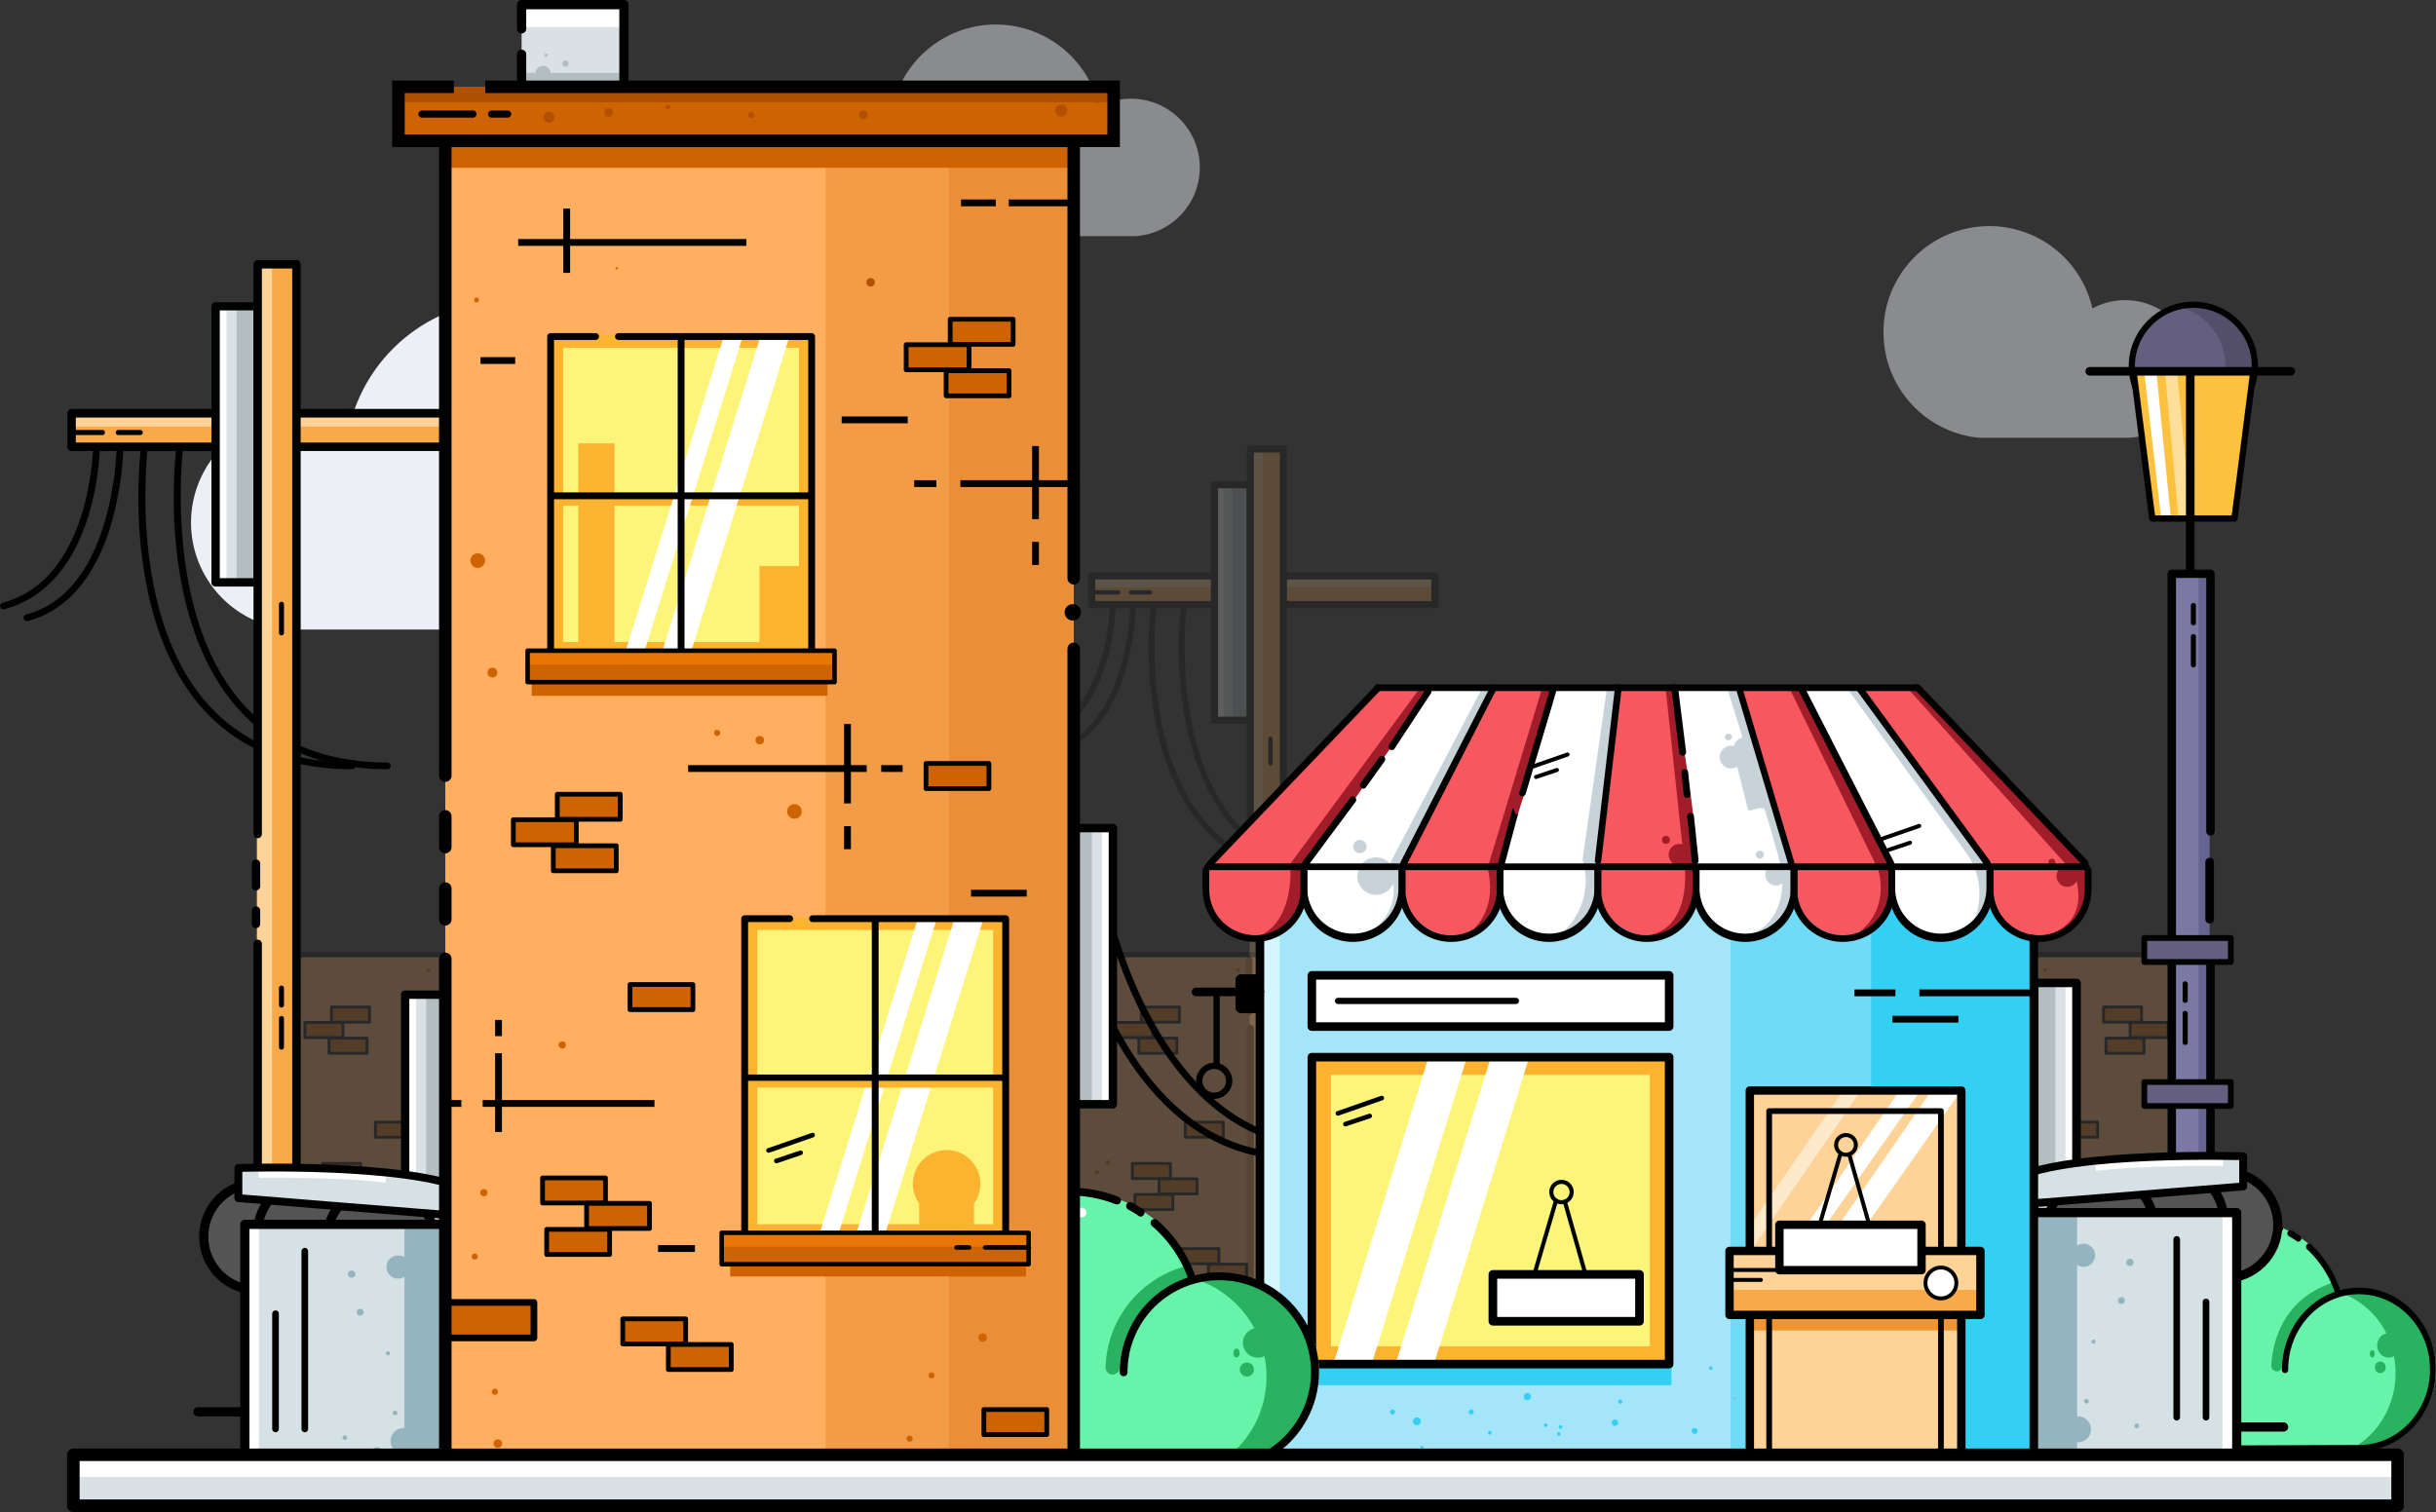 <svg xmlns="http://www.w3.org/2000/svg" viewBox="0 0 389.45 241.77"><rect x="0" y="0" width="389.45" height="241.77" fill="#333333" stroke="none"/><defs><style>.cls-1{opacity:0.21;}.cls-2,.cls-20{fill:#000201;}.cls-3{fill:#f9a948;}.cls-4{fill:#ffd297;}.cls-5{fill:#d9e1e4;}.cls-6{fill:#b4bec1;}.cls-42,.cls-64,.cls-7{fill:#fff;}.cls-8{fill:#94b5bf;}.cls-9{fill:#67f4aa;}.cls-10{fill:#29b260;}.cls-11,.cls-46{fill:#eceff6;}.cls-11,.cls-35{opacity:0.47;}.cls-12{fill:#ffaf5f;}.cls-13,.cls-15{fill:#ce6302;}.cls-14,.cls-16,.cls-17,.cls-19,.cls-24,.cls-25,.cls-28,.cls-29,.cls-30,.cls-31,.cls-37,.cls-38,.cls-39,.cls-40,.cls-43,.cls-44,.cls-45,.cls-47,.cls-48,.cls-49,.cls-51,.cls-52,.cls-54,.cls-55,.cls-56,.cls-57,.cls-59,.cls-65,.cls-66{fill:none;}.cls-14,.cls-16,.cls-17,.cls-25,.cls-28,.cls-30,.cls-31,.cls-38,.cls-47,.cls-48,.cls-51,.cls-52,.cls-54,.cls-55,.cls-56,.cls-57,.cls-59,.cls-65,.cls-66{stroke:#000;}.cls-14,.cls-16,.cls-17,.cls-19,.cls-24,.cls-25,.cls-28,.cls-30,.cls-31,.cls-38,.cls-39,.cls-40,.cls-43,.cls-44,.cls-45,.cls-47,.cls-48,.cls-51,.cls-52,.cls-55,.cls-57,.cls-59{stroke-linecap:round;}.cls-14,.cls-16,.cls-17,.cls-19,.cls-24,.cls-25,.cls-28,.cls-30,.cls-31,.cls-38,.cls-39,.cls-40,.cls-43,.cls-44,.cls-45,.cls-47,.cls-48,.cls-51,.cls-52,.cls-55,.cls-57,.cls-59,.cls-66{stroke-linejoin:round;}.cls-14{stroke-width:0.65px;}.cls-15{opacity:0.24;}.cls-16{stroke-width:0.87px;}.cls-17{stroke-width:0.46px;}.cls-18{fill:#645e7f;}.cls-19,.cls-24,.cls-39,.cls-40,.cls-43,.cls-44,.cls-45{stroke:#000201;}.cls-19{stroke-width:0.99px;}.cls-20{opacity:0.17;}.cls-21{fill:#fcc13d;}.cls-22{fill:#666491;}.cls-23{fill:#7d78a3;}.cls-24{stroke-width:0.92px;}.cls-25{stroke-width:1.46px;}.cls-26{fill:#545454;}.cls-27{fill:#d6e1e5;}.cls-28{stroke-width:1.06px;}.cls-29{stroke:#fff;}.cls-29,.cls-37,.cls-49,.cls-54,.cls-56,.cls-65{stroke-miterlimit:10;}.cls-30{stroke-width:1.26px;}.cls-31{stroke-width:1.48px;}.cls-32{fill:#a5e5f9;}.cls-33{fill:#d4f7ff;}.cls-34,.cls-35{fill:#34d0f4;}.cls-36{fill:#fdf57a;}.cls-37,.cls-49{stroke:#fcb330;}.cls-37{stroke-width:2.91px;}.cls-38{stroke-width:1.37px;}.cls-39{stroke-width:0.66px;}.cls-40{stroke-width:1.38px;}.cls-41{fill:#f29530;}.cls-42{opacity:0.5;}.cls-43{stroke-width:1.34px;}.cls-44{stroke-width:0.62px;}.cls-45{stroke-width:0.64px;}.cls-48{stroke-width:1.07px;}.cls-49,.cls-51,.cls-54{stroke-width:2px;}.cls-50{fill:#fcb330;}.cls-52{stroke-width:0.76px;}.cls-53{fill:#af4f00;}.cls-54,.cls-65{stroke-linecap:square;}.cls-55{stroke-width:1.14px;}.cls-56,.cls-57,.cls-65,.cls-66{stroke-width:1.09px;}.cls-58{fill:#e87707;}.cls-59{stroke-width:0.72px;}.cls-60{fill:#b25000;}.cls-61{fill:#f7575f;}.cls-62{fill:#a01d29;}.cls-63{fill:#c8d3d9;}.cls-64{opacity:0.48;}</style></defs><g id="Layer_2" data-name="Layer 2"><g id="Layer_1-2" data-name="Layer 1"><g class="cls-1"><path class="cls-2" d="M212.76,140.65c-8.7,0-15.62-2.84-20.52-8.43-3.22-3.65-7.26-10.54-8.34-22.62a67,67,0,0,1,.09-13,.46.46,0,0,1,.92.12c0,.23-2.79,22.55,8,34.87,4.71,5.39,11.38,8.12,19.81,8.12a.46.46,0,0,1,0,.92Z"/><path class="cls-2" d="M217.58,140.65c-8.7,0-15.61-2.84-20.52-8.43-3.21-3.65-7.26-10.54-8.34-22.62a67,67,0,0,1,.09-13,.48.48,0,0,1,.52-.4.46.46,0,0,1,.4.52c0,.23-2.79,22.55,8,34.87,4.71,5.39,11.38,8.12,19.81,8.12a.46.46,0,0,1,0,.92Z"/><rect class="cls-3" x="174.53" y="92.32" width="54.88" height="4.59"/><rect class="cls-4" x="174.3" y="92.09" width="54.88" height="1.84"/><path class="cls-2" d="M229.4,97.25H174.53a.57.57,0,0,1-.58-.57V92.09a.58.58,0,0,1,.58-.58H229.4a.58.58,0,0,1,.58.58v4.59A.57.57,0,0,1,229.4,97.25Zm-54.3-1.14h53.73V92.66H175.1Z"/><rect class="cls-5" x="194.73" y="77.62" width="5.74" height="37.66"/><rect class="cls-6" x="197.03" y="77.62" width="2.53" height="37.66"/><rect class="cls-7" x="194.27" y="77.62" width="1.38" height="37.66"/><path class="cls-2" d="M199.9,115.74h-5.74a.58.58,0,0,1-.58-.58V77.51a.58.58,0,0,1,.58-.58h5.74a.57.57,0,0,1,.57.58v37.65A.57.57,0,0,1,199.9,115.74Zm-5.17-1.15h4.59V78.08h-4.59Z"/><rect class="cls-4" x="199.78" y="71.88" width="5.28" height="163.02"/><rect class="cls-3" x="201.85" y="71.88" width="2.76" height="163.02"/><path class="cls-2" d="M199.67,157.18a.56.56,0,0,1-.57-.57h0v-3.09a.57.57,0,0,1,1.14,0v3.09a.57.57,0,0,1-.57.57Z"/><path class="cls-2" d="M199.67,162.31a.56.56,0,0,1-.57-.57v-1.82a.57.57,0,1,1,1.14,0v1.82A.56.56,0,0,1,199.67,162.31Z"/><path class="cls-2" d="M205.18,235.39H199.9a.58.58,0,0,1-.58-.58V164.45a.57.57,0,0,1,.58-.57.56.56,0,0,1,.57.57v69.79h4.14V72.36h-4.14v77.12a.56.56,0,0,1-.57.57.57.57,0,0,1-.58-.57V71.79a.58.58,0,0,1,.58-.58h5.28a.57.57,0,0,1,.57.58v163A.57.57,0,0,1,205.18,235.39Z"/><path class="cls-2" d="M203.11,122.4a.35.35,0,0,1-.34-.35v-3.9a.35.35,0,0,1,.34-.35.35.35,0,0,1,.35.35v3.9A.35.35,0,0,1,203.11,122.4Z"/><path class="cls-2" d="M203.11,178.88a.34.34,0,0,1-.34-.34h0v-3.91a.34.34,0,0,1,.34-.34.35.35,0,0,1,.35.34v3.91a.35.35,0,0,1-.35.34Z"/><path class="cls-2" d="M203.11,173.14a.34.34,0,0,1-.34-.34v-2.3a.34.34,0,0,1,.34-.34.35.35,0,0,1,.35.34v2.3A.35.35,0,0,1,203.11,173.14Z"/><path class="cls-2" d="M178.77,95.07h-3.9a.34.34,0,0,1-.34-.34.35.35,0,0,1,.34-.35h3.9a.35.35,0,0,1,.35.35A.35.35,0,0,1,178.77,95.07Z"/><path class="cls-2" d="M183.83,95.07h-3a.34.34,0,0,1-.34-.34.35.35,0,0,1,.34-.35h3a.35.35,0,0,1,.34.35A.34.34,0,0,1,183.83,95.07Z"/><path class="cls-2" d="M165.23,118.84a.46.46,0,0,1-.12-.91c11.92-3.09,12.33-20.81,12.33-21a.47.47,0,0,1,.47-.46.47.47,0,0,1,.45.47,35.89,35.89,0,0,1-1.71,9.64c-2.17,6.64-6.08,10.87-11.31,12.23Z"/><path class="cls-2" d="M168.44,120.44A.45.45,0,0,1,168,120a.46.46,0,0,1,.35-.45c11.92-3.09,12.32-22.4,12.33-22.6a.46.46,0,0,1,.47-.46.47.47,0,0,1,.45.47,43,43,0,0,1-1.71,10.44c-2.17,7.17-6.08,11.68-11.31,13Z"/></g><ellipse class="cls-8" cx="385.2" cy="217.42" rx="0.51" ry="0.54"/><path class="cls-9" d="M374.26,206.58c-3-8.9-12.17-13.55-20.54-10.39A17.1,17.1,0,0,0,343,212.39l.06,19,10.27.27,24.32-.09c6.52,0,11.8-5.67,11.77-12.62s-5.33-12.55-11.86-12.53-11.8,5.68-11.77,12.62"/><path class="cls-10" d="M364,219.29h-.05a.92.92,0,0,1-.83-1h0c.16-3,1.42-10.27,9.56-13.11a.86.86,0,0,1,1.1.6.94.94,0,0,1-.56,1.17,12.34,12.34,0,0,0-8.35,11.45A.9.9,0,0,1,364,219.29Z"/><path class="cls-10" d="M389.26,219.12c0,6.94-5.25,12.59-11.78,12.62h-1.72c6.31-3.2,9-11.24,6-18a13,13,0,0,0-7.07-6.84c6.35-1.63,12.73,2.52,14.27,9.26A13.07,13.07,0,0,1,389.26,219.12Z"/><ellipse class="cls-10" cx="381.88" cy="215.13" rx="1.84" ry="1.96"/><ellipse class="cls-10" cx="380.54" cy="218.64" rx="0.87" ry="0.93"/><ellipse class="cls-10" cx="379.27" cy="216.45" rx="0.39" ry="0.59" transform="translate(-0.65 1.15) rotate(-0.17)"/><path class="cls-2" d="M373.78,207.1a.49.49,0,0,1-.46-.34,16.78,16.78,0,0,0-4.48-7,.53.53,0,0,1-.07-.72.46.46,0,0,1,.68-.08l0,0a17.83,17.83,0,0,1,4.75,7.41.52.52,0,0,1-.29.65A.45.45,0,0,1,373.78,207.1Z"/><path class="cls-2" d="M367.46,198.55a.44.44,0,0,1-.27-.09,14.36,14.36,0,0,0-1.24-.78.54.54,0,0,1-.22-.69.47.47,0,0,1,.65-.23h0c.45.25.89.54,1.32.83a.54.54,0,0,1,.13.72A.48.48,0,0,1,367.46,198.55Z"/><path class="cls-2" d="M364.52,196.92a.57.57,0,0,1-.18,0,14.79,14.79,0,0,0-7.37-1.06.5.5,0,0,1-.53-.46.52.52,0,0,1,.43-.57,16.13,16.13,0,0,1,1.7-.09,15.66,15.66,0,0,1,6.13,1.21.54.54,0,0,1,.27.67.5.5,0,0,1-.45.33Z"/><path class="cls-2" d="M377.19,232.05l-24.31.09a.52.52,0,0,1,0-1l24.31-.09c6.26,0,11.32-5.44,11.3-12.1s-5.12-12-11.38-12-11.32,5.44-11.29,12.1h0a.49.49,0,1,1-1,0c0-7.23,5.46-13.11,12.26-13.14s12.32,5.81,12.34,13S384,232,377.19,232.05Z"/><path class="cls-7" d="M354,199.63a.6.6,0,0,1-.58-.62.63.63,0,0,1,.35-.57,13.32,13.32,0,0,1,6.45-1,.61.61,0,0,1,.54.66.59.59,0,0,1-.61.58,12.24,12.24,0,0,0-5.92.94A.59.59,0,0,1,354,199.63Z"/><path class="cls-7" d="M350.43,202.44a.59.59,0,0,1-.37-.14.65.65,0,0,1-.08-.87,9.16,9.16,0,0,1,1.39-1.46.56.56,0,0,1,.82.09.65.65,0,0,1-.09.87,8.22,8.22,0,0,0-1.22,1.28A.57.57,0,0,1,350.43,202.44Z"/><path class="cls-11" d="M301.12,53.13a16.91,16.91,0,0,1,33.4-3.81A11,11,0,1,1,345,68.72,11.15,11.15,0,0,1,340.35,70H316.44V70A16.92,16.92,0,0,1,301.12,53.13Z"/><g class="cls-1"><rect class="cls-12" x="292.46" y="152.63" width="60.76" height="61.47" transform="translate(645.67 366.74) rotate(-180)"/><rect class="cls-13" x="344.68" y="198.12" width="8.56" height="3.41"/><rect class="cls-14" x="344.64" y="198.07" width="8.6" height="3.43"/><rect class="cls-15" x="292.46" y="152.33" width="12.06" height="61.78" transform="translate(596.97 366.43) rotate(-180)"/><rect class="cls-15" x="292.56" y="152.63" width="23.9" height="61.47" transform="translate(609.02 366.74) rotate(-180)"/><polyline class="cls-16" points="292.45 179.08 292.45 214.1 353.21 214.1 353.21 194.71"/><polyline class="cls-16" points="353.21 191.46 353.21 152.63 292.45 152.63 292.45 175.51"/><rect class="cls-13" x="336.32" y="161.06" width="6.06" height="2.41"/><rect class="cls-17" x="336.3" y="161.02" width="6.08" height="2.42"/><rect class="cls-13" x="340.58" y="163.52" width="6.06" height="2.41"/><rect class="cls-17" x="340.55" y="163.49" width="6.08" height="2.42"/><rect class="cls-13" x="336.72" y="166.03" width="6.06" height="2.41"/><rect class="cls-17" x="336.69" y="166" width="6.08" height="2.42"/><rect class="cls-13" x="329.3" y="179.46" width="6.06" height="2.41"/><rect class="cls-17" x="329.27" y="179.42" width="6.08" height="2.42"/><rect class="cls-13" x="300.67" y="158.08" width="6.06" height="2.41"/><rect class="cls-17" x="300.65" y="158.05" width="6.08" height="2.42"/><rect class="cls-13" x="330" y="199.7" width="6.06" height="2.41"/><rect class="cls-17" x="329.98" y="199.66" width="6.08" height="2.42"/><rect class="cls-13" x="325.59" y="202.17" width="6.06" height="2.41"/><rect class="cls-17" x="325.56" y="202.13" width="6.08" height="2.42"/><rect class="cls-13" x="295.08" y="208.47" width="6.06" height="2.41"/><rect class="cls-17" x="295.06" y="208.43" width="6.08" height="2.42"/><rect class="cls-13" x="337.73" y="186.06" width="6.06" height="2.41" transform="translate(681.51 374.54) rotate(-180)"/><rect class="cls-17" x="337.73" y="186.03" width="6.08" height="2.42" transform="translate(681.53 374.48) rotate(-180)"/><rect class="cls-13" x="333.47" y="188.53" width="6.06" height="2.41" transform="translate(673 379.46) rotate(-180)"/><rect class="cls-17" x="333.47" y="188.49" width="6.08" height="2.42" transform="translate(673.02 379.41) rotate(-180)"/><rect class="cls-13" x="337.33" y="191.04" width="6.06" height="2.41" transform="translate(680.72 384.49) rotate(-180)"/><rect class="cls-17" x="337.33" y="191" width="6.08" height="2.42" transform="translate(680.74 384.43) rotate(-180)"/><circle class="cls-13" cx="322.81" cy="155.79" r="0.41"/><circle class="cls-13" cx="301.26" cy="201.47" r="0.41"/><circle class="cls-13" cx="326.93" cy="155.09" r="0.29"/><circle class="cls-13" cx="348.43" cy="206.71" r="0.29"/><circle class="cls-13" cx="306.2" cy="205.12" r="0.29"/><circle class="cls-13" cx="350.37" cy="193.64" r="0.29"/><circle class="cls-13" cx="349.49" cy="187.45" r="0.35"/><circle class="cls-13" cx="347.72" cy="185.89" r="0.35"/><circle class="cls-13" cx="319.45" cy="162.68" r="0.71"/></g><circle class="cls-18" cx="350.66" cy="58.57" r="9.84"/><circle class="cls-19" cx="350.66" cy="58.57" r="9.84"/><path class="cls-20" d="M360.05,58.57a9.84,9.84,0,0,1-12,9.61,9.84,9.84,0,0,0,0-19.22,9.84,9.84,0,0,1,12,9.61Z"/><polyline class="cls-21" points="360.24 59.42 356.73 82.91 343.87 82.91 341.2 59.47"/><rect class="cls-22" x="347.07" y="91.62" width="6.19" height="141.17"/><rect class="cls-23" x="347.61" y="91.62" width="3.87" height="141.17"/><path class="cls-2" d="M347.2,233.6h6.2a.68.68,0,0,0,.67-.68V150.41a.68.68,0,0,0-1.35,0v81.84h-4.84V92.42h4.84v40.43a.68.68,0,1,0,1.35,0V91.75a.67.67,0,0,0-.67-.67h-6.2a.67.67,0,0,0-.67.67V232.92A.68.68,0,0,0,347.2,233.6Z"/><path class="cls-2" d="M349.36,167.09a.4.4,0,0,0,.4-.4h0v-4.58a.41.41,0,1,0-.81,0v4.58a.4.4,0,0,0,.41.4Z"/><path class="cls-2" d="M349.36,160.36a.4.4,0,0,0,.4-.41v-2.69a.41.41,0,0,0-.81,0V160A.41.41,0,0,0,349.36,160.36Z"/><path class="cls-2" d="M350.66,106.72a.41.41,0,0,0,.41-.41h0v-4.58a.41.41,0,0,0-.81,0v4.58a.4.4,0,0,0,.4.41Z"/><path class="cls-2" d="M350.66,100a.4.4,0,0,0,.41-.4V96.89a.41.41,0,1,0-.81,0v2.69A.4.4,0,0,0,350.66,100Z"/><rect class="cls-18" x="342.82" y="173.02" width="13.83" height="3.83"/><rect class="cls-24" x="342.82" y="173.02" width="13.83" height="3.83"/><rect class="cls-18" x="342.82" y="149.99" width="13.83" height="3.83"/><rect class="cls-24" x="342.82" y="149.99" width="13.83" height="3.83"/><g class="cls-1"><rect class="cls-12" x="171.63" y="152.63" width="60.76" height="61.47"/><rect class="cls-13" x="171.6" y="198.12" width="8.56" height="3.41" transform="translate(351.77 399.65) rotate(-180)"/><rect class="cls-14" x="171.6" y="198.07" width="8.6" height="3.43" transform="translate(351.8 399.57) rotate(-180)"/><rect class="cls-15" x="220.33" y="152.33" width="12.06" height="61.78"/><rect class="cls-15" x="208.38" y="152.63" width="23.9" height="61.47"/><polyline class="cls-16" points="232.39 179.08 232.39 214.1 171.63 214.1 171.63 194.71"/><polyline class="cls-16" points="171.63 191.46 171.63 152.63 232.39 152.63 232.39 175.51"/><rect class="cls-13" x="182.46" y="161.06" width="6.06" height="2.41" transform="translate(370.99 324.53) rotate(-180)"/><rect class="cls-17" x="182.46" y="161.02" width="6.08" height="2.42" transform="translate(371.01 324.47) rotate(-180)"/><rect class="cls-13" x="178.21" y="163.52" width="6.06" height="2.41" transform="translate(362.47 329.45) rotate(-180)"/><rect class="cls-17" x="178.21" y="163.49" width="6.08" height="2.42" transform="translate(362.5 329.4) rotate(-180)"/><rect class="cls-13" x="182.07" y="166.03" width="6.06" height="2.41" transform="translate(370.2 334.48) rotate(-180)"/><rect class="cls-17" x="182.07" y="166" width="6.08" height="2.42" transform="translate(370.22 334.42) rotate(-180)"/><rect class="cls-13" x="189.49" y="179.46" width="6.06" height="2.41" transform="translate(385.04 361.33) rotate(-180)"/><rect class="cls-17" x="189.49" y="179.42" width="6.08" height="2.42" transform="translate(385.06 361.27) rotate(-180)"/><rect class="cls-13" x="218.11" y="158.08" width="6.06" height="2.41" transform="translate(442.28 318.58) rotate(-180)"/><rect class="cls-17" x="218.11" y="158.05" width="6.08" height="2.42" transform="translate(442.3 318.52) rotate(-180)"/><rect class="cls-13" x="188.78" y="199.7" width="6.06" height="2.41" transform="translate(383.62 401.8) rotate(-180)"/><rect class="cls-17" x="188.78" y="199.66" width="6.08" height="2.42" transform="translate(383.65 401.74) rotate(-180)"/><rect class="cls-13" x="193.2" y="202.17" width="6.06" height="2.41" transform="translate(392.46 406.75) rotate(-180)"/><rect class="cls-17" x="193.2" y="202.13" width="6.08" height="2.42" transform="translate(392.48 406.69) rotate(-180)"/><rect class="cls-13" x="223.7" y="208.47" width="6.06" height="2.41" transform="translate(453.47 419.35) rotate(-180)"/><rect class="cls-17" x="223.7" y="208.43" width="6.08" height="2.42" transform="translate(453.49 419.29) rotate(-180)"/><rect class="cls-13" x="181.06" y="186.06" width="6.06" height="2.41"/><rect class="cls-17" x="181.03" y="186.03" width="6.08" height="2.42"/><rect class="cls-13" x="185.32" y="188.53" width="6.06" height="2.41"/><rect class="cls-17" x="185.29" y="188.49" width="6.08" height="2.42"/><rect class="cls-13" x="181.45" y="191.04" width="6.06" height="2.41"/><rect class="cls-17" x="181.43" y="191" width="6.08" height="2.42"/><circle class="cls-13" cx="202.03" cy="155.79" r="0.41"/><circle class="cls-13" cx="223.59" cy="201.47" r="0.41"/><circle class="cls-13" cx="197.91" cy="155.09" r="0.29"/><circle class="cls-13" cx="176.42" cy="206.71" r="0.29"/><circle class="cls-13" cx="218.64" cy="205.12" r="0.29"/><circle class="cls-13" cx="174.47" cy="193.64" r="0.29"/><circle class="cls-13" cx="175.36" cy="187.45" r="0.35"/><circle class="cls-13" cx="177.12" cy="185.89" r="0.35"/><circle class="cls-13" cx="205.39" cy="162.68" r="0.71"/></g><g class="cls-1"><rect class="cls-12" x="42.16" y="152.63" width="60.76" height="61.47"/><rect class="cls-13" x="42.14" y="198.12" width="8.56" height="3.41" transform="translate(92.84 399.65) rotate(-180)"/><rect class="cls-14" x="42.14" y="198.07" width="8.6" height="3.43" transform="translate(92.87 399.57) rotate(-180)"/><rect class="cls-15" x="90.87" y="152.33" width="12.06" height="61.78"/><rect class="cls-15" x="78.92" y="152.63" width="23.9" height="61.47"/><polyline class="cls-16" points="102.92 179.08 102.92 214.1 42.16 214.1 42.16 194.71"/><polyline class="cls-16" points="42.16 191.46 42.16 152.63 102.92 152.63 102.92 175.51"/><rect class="cls-13" x="53" y="161.06" width="6.06" height="2.41" transform="translate(112.06 324.53) rotate(-180)"/><rect class="cls-17" x="53" y="161.02" width="6.08" height="2.42" transform="translate(112.08 324.47) rotate(-180)"/><rect class="cls-13" x="48.74" y="163.52" width="6.06" height="2.41" transform="translate(103.54 329.45) rotate(-180)"/><rect class="cls-17" x="48.74" y="163.49" width="6.08" height="2.42" transform="translate(103.57 329.4) rotate(-180)"/><rect class="cls-13" x="52.6" y="166.03" width="6.06" height="2.41" transform="translate(111.27 334.48) rotate(-180)"/><rect class="cls-17" x="52.6" y="166" width="6.08" height="2.42" transform="translate(111.29 334.42) rotate(-180)"/><rect class="cls-13" x="60.02" y="179.46" width="6.06" height="2.41" transform="translate(126.11 361.33) rotate(-180)"/><rect class="cls-17" x="60.02" y="179.42" width="6.08" height="2.42" transform="translate(126.13 361.27) rotate(-180)"/><rect class="cls-13" x="88.64" y="158.08" width="6.06" height="2.41" transform="translate(183.35 318.58) rotate(-180)"/><rect class="cls-17" x="88.64" y="158.05" width="6.08" height="2.42" transform="translate(183.37 318.52) rotate(-180)"/><rect class="cls-13" x="59.32" y="199.7" width="6.06" height="2.41" transform="translate(124.69 401.8) rotate(-180)"/><rect class="cls-17" x="59.32" y="199.66" width="6.08" height="2.42" transform="translate(124.72 401.74) rotate(-180)"/><rect class="cls-13" x="63.73" y="202.17" width="6.06" height="2.41" transform="translate(133.53 406.75) rotate(-180)"/><rect class="cls-17" x="63.73" y="202.13" width="6.08" height="2.42" transform="translate(133.55 406.69) rotate(-180)"/><rect class="cls-13" x="94.24" y="208.47" width="6.06" height="2.41" transform="translate(194.54 419.35) rotate(-180)"/><rect class="cls-17" x="94.24" y="208.43" width="6.08" height="2.42" transform="translate(194.56 419.29) rotate(-180)"/><rect class="cls-13" x="51.59" y="186.06" width="6.06" height="2.41"/><rect class="cls-17" x="51.57" y="186.03" width="6.08" height="2.42"/><rect class="cls-13" x="55.85" y="188.53" width="6.06" height="2.41"/><rect class="cls-17" x="55.83" y="188.49" width="6.08" height="2.42"/><rect class="cls-13" x="51.99" y="191.04" width="6.06" height="2.41"/><rect class="cls-17" x="51.97" y="191" width="6.08" height="2.42"/><circle class="cls-13" cx="72.57" cy="155.79" r="0.41"/><circle class="cls-13" cx="94.12" cy="201.47" r="0.41"/><circle class="cls-13" cx="68.45" cy="155.09" r="0.29"/><circle class="cls-13" cx="46.95" cy="206.71" r="0.29"/><circle class="cls-13" cx="89.17" cy="205.12" r="0.29"/><circle class="cls-13" cx="45.01" cy="193.64" r="0.29"/><circle class="cls-13" cx="45.89" cy="187.45" r="0.35"/><circle class="cls-13" cx="47.66" cy="185.89" r="0.35"/><circle class="cls-13" cx="75.92" cy="162.68" r="0.71"/></g><line class="cls-25" x1="365.09" y1="228.18" x2="354.74" y2="228.18"/><rect class="cls-5" x="324.56" y="157.31" width="6.73" height="44.16"/><rect class="cls-6" x="325.63" y="157.31" width="2.96" height="44.16"/><rect class="cls-7" x="330.21" y="157.31" width="1.62" height="44.16"/><path class="cls-2" d="M324.56,201.33V157.17a.67.67,0,0,1,.67-.67H332a.67.67,0,0,1,.67.67v44.16a.67.67,0,0,1-.67.67h-6.73A.67.67,0,0,1,324.56,201.33Zm6.73-43.48H325.9v42.81h5.39Z"/><path class="cls-2" d="M352.84,212.54a.4.4,0,0,0,.4-.4v-4.58a.41.41,0,0,0-.81,0v4.58A.4.4,0,0,0,352.84,212.54Z"/><circle class="cls-8" cx="355.62" cy="195.87" r="8.54"/><circle class="cls-26" cx="355.62" cy="195.87" r="8.54"/><circle class="cls-25" cx="355.62" cy="195.87" r="8.54"/><circle class="cls-8" cx="347.01" cy="195.28" r="8.54"/><circle class="cls-26" cx="347.01" cy="195.28" r="8.54"/><circle class="cls-25" cx="347.01" cy="195.28" r="8.54"/><circle class="cls-8" cx="335.9" cy="196.31" r="8.54"/><circle class="cls-26" cx="335.9" cy="196.31" r="8.54"/><circle class="cls-25" cx="335.9" cy="196.31" r="8.54"/><path class="cls-27" d="M324,192.48c.44,0,34.62-2.77,34.62-2.77v-4.82s-27.17-.88-36.52,3.5"/><rect class="cls-27" x="322.49" y="193.91" width="35.1" height="39.04" transform="translate(680.08 426.85) rotate(-180)"/><rect class="cls-7" x="355.32" y="193.91" width="2.26" height="39.04" transform="translate(712.91 426.85) rotate(-180)"/><rect class="cls-8" x="325.12" y="193.91" width="6.95" height="39.04" transform="translate(657.19 426.85) rotate(-180)"/><rect class="cls-25" x="322.49" y="193.91" width="35.1" height="39.04" transform="translate(680.08 426.85) rotate(-180)"/><path class="cls-28" d="M352.68,208.18v18.43"/><path class="cls-28" d="M348,198.18v28.43"/><path class="cls-29" d="M355.4,185.94s-13.21-.15-20.37.8"/><path class="cls-30" d="M324,192.48c.44,0,34.62-2.77,34.62-2.77v-4.82s-27.17-.88-36.52,3.5"/><circle class="cls-8" cx="332.22" cy="228.55" r="2.08"/><circle class="cls-8" cx="333.57" cy="224.06" r="0.37"/><circle class="cls-8" cx="341.6" cy="228" r="0.37"/><circle class="cls-8" cx="333.09" cy="200.72" r="1.86"/><circle class="cls-8" cx="340.51" cy="201.86" r="0.58"/><circle class="cls-8" cx="339.15" cy="207.95" r="0.55"/><circle class="cls-8" cx="334.7" cy="214.53" r="0.33"/><rect class="cls-5" x="83.39" y="0.74" width="16.36" height="24.54"/><rect class="cls-7" x="83.39" y="0.74" width="16.36" height="3.58"/><rect class="cls-6" x="83.39" y="11.66" width="16.36" height="2.59"/><polyline class="cls-31" points="83.39 4.61 83.39 0.74 99.75 0.74 99.75 25.27 83.39 25.27 83.39 8.68"/><circle class="cls-6" cx="86.82" cy="11.77" r="1.24"/><circle class="cls-6" cx="90.4" cy="10.16" r="0.51"/><circle class="cls-6" cx="87.3" cy="8.81" r="0.26"/><line class="cls-25" x1="31.64" y1="225.75" x2="41.99" y2="225.75"/><path class="cls-2" d="M218.21,183.55c-9.72,3.09-18.45,2.38-25.92-2.13-4.89-2.94-11.86-9.2-17.36-22.3a77.86,77.86,0,0,1-4.52-14.55.54.54,0,1,1,1.07-.19c.05.27,4.9,26.2,21.38,36.11,7.19,4.34,15.61,5,25,2a.54.54,0,0,1,.32,1Z"/><path class="cls-2" d="M223.6,181.83c-9.72,3.09-18.46,2.38-25.93-2.13-4.89-2.93-11.85-9.19-17.36-22.3a78.71,78.71,0,0,1-4.51-14.54.54.54,0,1,1,1.07-.19c0,.26,4.9,26.19,21.38,36.11,7.19,4.34,15.61,5,25,2a.54.54,0,1,1,.33,1Z"/><rect class="cls-5" x="65.44" y="159.18" width="6.73" height="44.16"/><rect class="cls-6" x="68.13" y="159.18" width="2.96" height="44.16"/><rect class="cls-7" x="64.9" y="159.18" width="1.62" height="44.16"/><path class="cls-2" d="M71.5,203.88H64.77a.67.67,0,0,1-.67-.67V159.05a.67.67,0,0,1,.67-.67H71.5a.67.67,0,0,1,.67.67v44.16A.67.67,0,0,1,71.5,203.88Zm-6.06-1.35h5.39V159.72H65.44Z"/><rect class="cls-5" x="170.51" y="132.55" width="6.73" height="44.16"/><rect class="cls-6" x="171.59" y="132.55" width="2.96" height="44.16"/><rect class="cls-7" x="176.17" y="132.55" width="1.62" height="44.16"/><path class="cls-2" d="M170.51,176.57V132.41a.68.68,0,0,1,.68-.67h6.73a.67.67,0,0,1,.67.67v44.16a.68.68,0,0,1-.67.68h-6.73A.69.69,0,0,1,170.51,176.57Zm6.74-43.48h-5.39V175.9h5.39Z"/><rect class="cls-32" x="201.43" y="132.99" width="123.72" height="100.66"/><rect class="cls-33" x="201.43" y="132.99" width="3.18" height="100.66"/><polygon class="cls-34" points="325.15 233.65 299.15 233.65 299.15 114.99 325.15 132.99 325.15 233.65"/><polygon class="cls-35" points="302.66 233.65 276.66 233.65 276.66 114.99 302.66 132.99 302.66 233.65"/><rect class="cls-34" x="209.67" y="218.41" width="57.55" height="3.09"/><rect class="cls-36" x="209.73" y="169.04" width="57.12" height="49.08"/><rect class="cls-37" x="211.32" y="170.42" width="53.9" height="46.31"/><polygon class="cls-7" points="219.31 218.04 213.18 218.04 228.27 169.42 234.4 169.42 219.31 218.04"/><polygon class="cls-7" points="229.27 218.04 223.14 218.04 238.24 169.42 244.36 169.42 229.27 218.04"/><rect class="cls-38" x="209.73" y="169.04" width="57.12" height="49.08"/><rect class="cls-7" x="209.73" y="155.96" width="57.12" height="8.19"/><circle class="cls-39" cx="249.64" cy="190.61" r="1.63"/><line class="cls-39" x1="248.76" y1="191.98" x2="245.3" y2="203.78"/><line class="cls-39" x1="250.18" y1="192.15" x2="253.48" y2="203.78"/><rect class="cls-7" x="238.67" y="203.78" width="23.44" height="7.49"/><rect class="cls-40" x="238.67" y="203.78" width="23.44" height="7.49"/><polyline class="cls-4" points="313.56 233.29 313.56 174.79 279.75 174.79 279.75 233.29"/><polyline class="cls-41" points="313.56 212.75 313.56 206.25 279.75 206.25 279.75 212.75"/><polygon class="cls-42" points="297.22 174.79 294.42 174.79 279.23 196.79 279.27 200.93 297.22 174.79"/><polygon class="cls-7" points="306.74 174.79 303.4 174.79 284.54 202.1 284.58 206.25 306.74 174.79"/><polygon class="cls-7" points="313.24 174.79 308.52 174.79 289.66 202.1 291.09 206.25 313.24 174.79"/><polyline class="cls-43" points="313.56 232.88 313.56 174.37 279.75 174.37 279.75 232.88"/><polyline class="cls-24" points="310.3 232.6 310.3 177.66 282.84 177.66 282.84 232.6"/><rect class="cls-4" x="276.5" y="200.01" width="40.12" height="10.23"/><rect class="cls-3" x="276.5" y="206.25" width="40.12" height="4"/><rect class="cls-43" x="276.5" y="200.03" width="40.12" height="10.23"/><circle class="cls-7" cx="310.3" cy="205.15" r="2.47"/><circle class="cls-44" cx="310.3" cy="205.15" r="2.47"/><line class="cls-45" x1="276.5" y1="203.07" x2="285.66" y2="203.07"/><line class="cls-45" x1="276.5" y1="204.66" x2="281.52" y2="204.66"/><circle class="cls-45" cx="295.12" cy="183.07" r="1.58"/><line class="cls-45" x1="294.27" y1="184.4" x2="290.91" y2="195.84"/><line class="cls-45" x1="295.64" y1="184.56" x2="298.84" y2="195.84"/><rect class="cls-7" x="284.48" y="195.84" width="22.72" height="7.26"/><rect class="cls-43" x="284.48" y="195.84" width="22.72" height="7.26"/><circle class="cls-8" cx="277.35" cy="223.54" r="0.15"/><circle class="cls-34" cx="321.17" cy="227.49" r="0.58"/><circle class="cls-34" cx="320.44" cy="221.79" r="0.73"/><circle class="cls-34" cx="319" cy="224.71" r="0.37"/><circle class="cls-8" cx="205.37" cy="217.5" r="0.66"/><circle class="cls-34" cx="222.63" cy="225.78" r="0.4"/><circle class="cls-34" cx="226.52" cy="227.27" r="0.63"/><circle class="cls-34" cx="238.17" cy="229.1" r="0.29"/><circle class="cls-34" cx="258.18" cy="227.49" r="0.51"/><circle class="cls-34" cx="259.04" cy="224.12" r="0.34"/><circle class="cls-34" cx="235.2" cy="225.78" r="0.4"/><circle class="cls-34" cx="270.92" cy="228.81" r="0.46"/><circle class="cls-34" cx="249.49" cy="228.18" r="0.29"/><circle class="cls-34" cx="244.18" cy="223.32" r="0.57"/><circle class="cls-34" cx="273.52" cy="218.77" r="0.29"/><circle class="cls-34" cx="247.13" cy="227.89" r="0.29"/><circle class="cls-34" cx="227.33" cy="231.44" r="0.23"/><circle class="cls-34" cx="249.21" cy="229.29" r="0.29"/><rect class="cls-38" x="201.43" y="132.64" width="123.72" height="100.66"/><path class="cls-46" d="M107.67,74.42A26.26,26.26,0,0,0,55.8,68.5a17.12,17.12,0,1,0-9,32.16v0H83.89v-.12A26.26,26.26,0,0,0,107.67,74.42Z"/><path class="cls-11" d="M142.28,20.87a16.92,16.92,0,0,1,33.41-3.82,11,11,0,1,1,5.82,20.71v0H157.6V37.7A16.91,16.91,0,0,1,142.28,20.87Z"/><path class="cls-9" d="M191.21,204.31a20.82,20.82,0,0,0-40.44,7.08l.08,23.07,13.3.33,31.48-.11a15.3,15.3,0,1,0-15.36-15.25"/><path class="cls-10" d="M177.88,219.79h-.07a1.13,1.13,0,0,1-1.06-1.2h0a17.26,17.26,0,0,1,12.37-16,1.13,1.13,0,1,1,.7,2.15A15,15,0,0,0,179,218.72,1.14,1.14,0,0,1,177.88,219.79Z"/><path class="cls-10" d="M210.63,219.58a15.3,15.3,0,0,1-15.25,15.35h-2.23a16.39,16.39,0,0,0-1.42-30.18A15.29,15.29,0,0,1,210.2,216,15.67,15.67,0,0,1,210.63,219.58Z"/><circle class="cls-10" cx="201.08" cy="214.72" r="2.38"/><circle class="cls-10" cx="199.34" cy="218.99" r="1.13"/><ellipse class="cls-10" cx="197.7" cy="216.33" rx="0.5" ry="0.72" transform="translate(-0.77 0.71) rotate(-0.2)"/><path class="cls-2" d="M190.58,204.94a.63.63,0,0,1-.59-.41,20.21,20.21,0,0,0-5.8-8.48.63.63,0,0,1,.78-1s0,0,0,0a21.56,21.56,0,0,1,6.16,9,.63.63,0,0,1-.38.81A.5.5,0,0,1,190.58,204.94Z"/><path class="cls-2" d="M182.4,194.54a.74.74,0,0,1-.35-.1,18.3,18.3,0,0,0-1.6-1,.63.63,0,1,1,.56-1.12l0,0c.58.31,1.15.65,1.71,1a.64.64,0,0,1,.17.87A.63.63,0,0,1,182.4,194.54Z"/><path class="cls-2" d="M178.6,192.56a.67.67,0,0,1-.24,0,20.27,20.27,0,0,0-9.53-1.29.63.63,0,0,1-.7-.56.64.64,0,0,1,.57-.69c.72-.07,1.46-.11,2.19-.11a21.29,21.29,0,0,1,7.93,1.47.63.63,0,0,1,.35.82.62.62,0,0,1-.57.39Z"/><path class="cls-2" d="M195,235.31l-31.49.11a.62.62,0,0,1-.62-.62.61.61,0,0,1,.62-.63l31.48-.12a14.67,14.67,0,1,0-14.73-14.62h0a.61.61,0,0,1-.62.63.63.63,0,0,1-.63-.62,15.93,15.93,0,1,1,16,15.87Z"/><path class="cls-7" d="M165,195.86a.75.75,0,0,1-.75-.76.73.73,0,0,1,.45-.69,18.21,18.21,0,0,1,8.35-1.27.76.76,0,0,1-.1,1.51,16.74,16.74,0,0,0-7.66,1.15A.72.72,0,0,1,165,195.86Z"/><path class="cls-7" d="M160.35,199.28a.73.73,0,0,1-.47-.17.76.76,0,0,1-.11-1.06,11.22,11.22,0,0,1,1.8-1.78.76.76,0,0,1,1.06.11.75.75,0,0,1-.12,1.06,9.65,9.65,0,0,0-1.57,1.56A.83.83,0,0,1,160.35,199.28Z"/><path class="cls-2" d="M56.28,123c-10.2,0-18.31-3.33-24.06-9.89-3.77-4.28-8.51-12.36-9.78-26.52a77.51,77.51,0,0,1,.11-15.23.54.54,0,0,1,1.07.14c0,.27-3.27,26.45,9.43,40.9,5.53,6.31,13.35,9.52,23.23,9.52a.54.54,0,0,1,.54.54A.54.54,0,0,1,56.28,123Z"/><path class="cls-2" d="M61.93,123c-10.2,0-18.31-3.33-24.06-9.89-3.77-4.28-8.51-12.36-9.78-26.52a78.28,78.28,0,0,1,.11-15.23.54.54,0,0,1,.61-.46.53.53,0,0,1,.47.6c0,.27-3.27,26.45,9.42,40.9,5.53,6.31,13.35,9.52,23.23,9.52a.54.54,0,0,1,.54.54A.54.54,0,0,1,61.93,123Z"/><rect class="cls-3" x="11.45" y="66.33" width="64.35" height="5.39"/><rect class="cls-4" x="11.18" y="66.06" width="64.35" height="2.15"/><path class="cls-2" d="M75.8,72.12H11.45a.68.68,0,0,1-.68-.68V66.06a.68.68,0,0,1,.68-.67H75.8a.67.67,0,0,1,.67.67v5.38A.67.67,0,0,1,75.8,72.12ZM12.12,70.77h63v-4h-63Z"/><rect class="cls-5" x="35.14" y="49.1" width="6.73" height="44.16"/><rect class="cls-6" x="37.83" y="49.1" width="2.96" height="44.16"/><rect class="cls-7" x="34.6" y="49.1" width="1.62" height="44.16"/><path class="cls-2" d="M41.2,93.79H34.47a.67.67,0,0,1-.67-.67V49a.67.67,0,0,1,.67-.67H41.2a.67.67,0,0,1,.67.67V93.12A.67.67,0,0,1,41.2,93.79Zm-6.06-1.34h5.39V49.63H35.14Z"/><rect class="cls-4" x="41.07" y="42.36" width="6.19" height="191.17"/><rect class="cls-3" x="43.49" y="42.36" width="3.23" height="191.17"/><path class="cls-2" d="M40.93,142.39a.67.67,0,0,1-.67-.67h0V138.1a.67.67,0,1,1,1.34,0v3.62a.66.66,0,0,1-.66.67Z"/><path class="cls-2" d="M40.93,148.41a.67.67,0,0,1-.67-.67V145.6a.67.67,0,1,1,1.34,0v2.14A.67.67,0,0,1,40.93,148.41Z"/><path class="cls-2" d="M47.39,234.1H41.2a.67.67,0,0,1-.67-.67V150.92a.67.67,0,1,1,1.34,0v81.83h4.85V42.93H41.87v90.43a.67.67,0,0,1-1.34,0V42.26a.67.67,0,0,1,.67-.68h6.19a.68.68,0,0,1,.68.68V233.43A.68.68,0,0,1,47.39,234.1Z"/><path class="cls-2" d="M45,101.6a.4.4,0,0,1-.4-.4V96.62a.4.4,0,0,1,.8,0v4.58A.4.4,0,0,1,45,101.6Z"/><path class="cls-2" d="M45,167.84a.4.4,0,0,1-.4-.41h0v-4.57a.4.4,0,1,1,.8,0v4.57a.4.4,0,0,1-.4.41Z"/><path class="cls-2" d="M45,161.11a.41.41,0,0,1-.4-.41V158a.4.4,0,0,1,.8,0v2.69A.41.41,0,0,1,45,161.11Z"/><path class="cls-2" d="M16.43,69.56H11.85a.41.41,0,0,1,0-.81h4.58a.41.41,0,0,1,0,.81Z"/><path class="cls-2" d="M22.35,69.56h-3.5a.41.41,0,0,1,0-.81h3.5a.41.41,0,1,1,0,.81Z"/><path class="cls-2" d="M43.89,214.42a.4.4,0,0,1-.4-.41v-4.57a.41.41,0,1,1,.81,0V214A.41.41,0,0,1,43.89,214.42Z"/><path class="cls-2" d="M.54,97.43a.54.54,0,0,1-.13-1.06c14-3.63,14.45-24.41,14.46-24.62a.54.54,0,1,1,1.08,0,42.66,42.66,0,0,1-2,11.31C11.4,90.86,6.81,95.81.68,97.41Z"/><path class="cls-2" d="M4.31,99.31a.54.54,0,0,1-.54-.53.55.55,0,0,1,.41-.53c14-3.62,14.45-26.27,14.46-26.5a.54.54,0,1,1,1.08,0,50.75,50.75,0,0,1-2,12.24c-2.54,8.42-7.13,13.7-13.26,15.3Z"/><circle class="cls-8" cx="41.11" cy="197.74" r="8.54"/><circle class="cls-26" cx="41.11" cy="197.74" r="8.54"/><circle class="cls-25" cx="41.11" cy="197.74" r="8.54"/><circle class="cls-8" cx="49.73" cy="197.16" r="8.54"/><circle class="cls-26" cx="49.73" cy="197.16" r="8.54"/><circle class="cls-25" cx="49.73" cy="197.16" r="8.54"/><circle class="cls-8" cx="60.83" cy="198.18" r="8.54"/><circle class="cls-26" cx="60.83" cy="198.18" r="8.54"/><circle class="cls-25" cx="60.83" cy="198.18" r="8.54"/><path class="cls-27" d="M72.73,194.36c-.44,0-34.62-2.78-34.62-2.78v-4.82s27.17-.88,36.52,3.51"/><rect class="cls-27" x="39.14" y="195.78" width="35.1" height="39.04"/><rect class="cls-7" x="39.14" y="195.78" width="2.26" height="39.04"/><rect class="cls-8" x="64.66" y="195.78" width="6.95" height="39.04"/><rect class="cls-25" x="39.14" y="195.78" width="35.1" height="39.04"/><path class="cls-28" d="M44.05,210.06v18.43"/><path class="cls-28" d="M48.73,200.06v28.43"/><path class="cls-47" d="M242.35,160.05H213.92"/><path class="cls-29" d="M41.33,187.81s13.22-.15,20.37.8"/><path class="cls-30" d="M72.73,194.36c-.44,0-34.62-2.78-34.62-2.78v-4.82s27.17-.88,36.52,3.51"/><rect class="cls-12" x="71.19" y="19.95" width="100.46" height="214.82"/><rect class="cls-13" x="71.15" y="208.34" width="14.16" height="5.63" transform="translate(156.45 422.32) rotate(-180)"/><rect class="cls-48" x="71.15" y="208.26" width="14.22" height="5.67" transform="translate(156.51 422.19) rotate(-180)"/><rect class="cls-15" x="151.72" y="19.95" width="19.93" height="214.82"/><rect class="cls-15" x="131.96" y="19.95" width="39.52" height="214.82"/><rect class="cls-13" x="116.74" y="201.89" width="47.3" height="2.22"/><rect class="cls-13" x="71.19" y="19.95" width="100.46" height="6.88"/><rect class="cls-36" x="88.03" y="53.97" width="41.73" height="50.93"/><rect class="cls-49" x="89.04" y="54.61" width="39.7" height="49.05"/><rect class="cls-50" x="88.18" y="79.75" width="41.55" height="1.09"/><polyline class="cls-51" points="171.66 103.75 171.66 234.77 71.19 234.77 71.19 153.32"/><polyline class="cls-51" points="71.19 124.02 71.19 19.95 171.66 19.95 171.66 92.46"/><line class="cls-51" x1="71.19" y1="147" x2="71.19" y2="142.08"/><line class="cls-51" x1="71.19" y1="135.45" x2="71.19" y2="130.53"/><rect class="cls-13" x="151.91" y="51.12" width="10.02" height="3.98" transform="translate(313.85 106.21) rotate(-180)"/><rect class="cls-52" x="151.91" y="51.06" width="10.06" height="4.01" transform="translate(313.88 106.12) rotate(-180)"/><rect class="cls-13" x="144.88" y="55.19" width="10.02" height="3.98" transform="translate(299.77 114.36) rotate(-180)"/><rect class="cls-52" x="144.88" y="55.13" width="10.06" height="4.01" transform="translate(299.81 114.26) rotate(-180)"/><rect class="cls-13" x="151.26" y="59.34" width="10.02" height="3.98" transform="translate(312.54 122.66) rotate(-180)"/><rect class="cls-52" x="151.26" y="59.28" width="10.06" height="4.01" transform="translate(312.58 122.57) rotate(-180)"/><rect class="cls-13" x="89.11" y="127.07" width="10.02" height="3.98" transform="translate(188.24 258.12) rotate(-180)"/><rect class="cls-52" x="89.11" y="127.01" width="10.06" height="4.01" transform="translate(188.27 258.02) rotate(-180)"/><rect class="cls-13" x="82.07" y="131.14" width="10.02" height="3.98" transform="translate(174.16 266.26) rotate(-180)"/><rect class="cls-52" x="82.07" y="131.08" width="10.06" height="4.01" transform="translate(174.2 266.16) rotate(-180)"/><rect class="cls-13" x="88.45" y="135.29" width="10.02" height="3.98" transform="translate(186.93 274.57) rotate(-180)"/><rect class="cls-52" x="88.45" y="135.23" width="10.06" height="4.01" transform="translate(186.97 274.47) rotate(-180)"/><rect class="cls-13" x="100.72" y="157.49" width="10.02" height="3.98" transform="translate(211.46 318.97) rotate(-180)"/><rect class="cls-52" x="100.72" y="157.43" width="10.06" height="4.01" transform="translate(211.5 318.87) rotate(-180)"/><rect class="cls-13" x="148.05" y="122.15" width="10.02" height="3.98" transform="translate(306.11 248.28) rotate(-180)"/><rect class="cls-52" x="148.05" y="122.09" width="10.06" height="4.01" transform="translate(306.15 248.18) rotate(-180)"/><rect class="cls-13" x="99.55" y="210.95" width="10.02" height="3.98" transform="translate(209.13 425.88) rotate(-180)"/><rect class="cls-52" x="99.55" y="210.89" width="10.06" height="4.01" transform="translate(209.17 425.79) rotate(-180)"/><rect class="cls-13" x="106.86" y="215.04" width="10.02" height="3.98" transform="translate(223.73 434.06) rotate(-180)"/><rect class="cls-52" x="106.86" y="214.98" width="10.06" height="4.01" transform="translate(223.77 433.97) rotate(-180)"/><rect class="cls-13" x="157.3" y="225.46" width="10.02" height="3.98" transform="translate(324.61 454.9) rotate(-180)"/><rect class="cls-52" x="157.3" y="225.4" width="10.06" height="4.01" transform="translate(324.65 454.8) rotate(-180)"/><rect class="cls-13" x="86.78" y="188.41" width="10.02" height="3.98"/><rect class="cls-52" x="86.74" y="188.35" width="10.06" height="4.01"/><rect class="cls-13" x="93.82" y="192.48" width="10.02" height="3.98"/><rect class="cls-52" x="93.78" y="192.42" width="10.06" height="4.01"/><rect class="cls-13" x="87.44" y="196.64" width="10.02" height="3.98"/><rect class="cls-52" x="87.4" y="196.58" width="10.06" height="4.01"/><rect class="cls-13" x="85.01" y="109.04" width="47.3" height="2.22"/><rect class="cls-13" x="63.7" y="13.88" width="114.34" height="8.63"/><rect class="cls-53" x="63.7" y="13.88" width="114.34" height="2.47"/><polyline class="cls-54" points="78.58 13.88 178.04 13.88 178.04 22.52 63.7 22.52 63.7 13.88 71.56 13.88"/><line class="cls-55" x1="67.46" y1="18.24" x2="75.62" y2="18.24"/><line class="cls-55" x1="78.59" y1="18.24" x2="81.16" y2="18.24"/><rect class="cls-36" x="119.05" y="147.05" width="41.73" height="50.93"/><rect class="cls-49" x="120.07" y="147.7" width="39.7" height="49.05"/><polygon class="cls-7" points="133.83 197.99 130.8 197.99 146.77 146.78 149.8 146.78 133.83 197.99"/><polygon class="cls-7" points="141.29 197.99 136.66 197.99 152.64 146.78 157.27 146.78 141.29 197.99"/><line class="cls-56" x1="160.76" y1="172.36" x2="119.21" y2="172.36"/><rect class="cls-50" x="119.21" y="172.83" width="41.55" height="1.09"/><polyline class="cls-57" points="129.9 146.9 160.78 146.9 160.78 197.83 119.05 197.83 119.05 146.9 126.25 146.9"/><line class="cls-56" x1="139.92" y1="147.05" x2="139.92" y2="197.67"/><rect class="cls-58" x="115.38" y="197.13" width="49.07" height="5.02"/><rect class="cls-13" x="115.38" y="199.35" width="49.07" height="2.8"/><rect class="cls-59" x="115.38" y="197.13" width="49.07" height="5.02"/><circle class="cls-13" cx="121.46" cy="118.36" r="0.68"/><circle class="cls-13" cx="157.1" cy="213.88" r="0.68"/><circle class="cls-13" cx="79.59" cy="230.83" r="0.68"/><circle class="cls-13" cx="114.65" cy="117.19" r="0.49"/><circle class="cls-13" cx="145.42" cy="230.05" r="0.49"/><circle class="cls-13" cx="79.11" cy="222.55" r="0.49"/><circle class="cls-13" cx="148.92" cy="219.92" r="0.49"/><circle class="cls-13" cx="76.19" cy="47.96" r="0.39"/><circle class="cls-13" cx="98.58" cy="42.9" r="0.19"/><circle class="cls-13" cx="76.38" cy="89.64" r="1.17"/><circle class="cls-13" cx="78.72" cy="107.55" r="0.78"/><circle class="cls-13" cx="75.89" cy="200.93" r="0.49"/><circle class="cls-13" cx="77.35" cy="190.71" r="0.58"/><circle class="cls-13" cx="89.89" cy="167.09" r="0.58"/><circle class="cls-13" cx="127.01" cy="129.75" r="1.17"/><circle class="cls-60" cx="139.19" cy="45.14" r="0.68"/><circle class="cls-60" cx="97.32" cy="17.97" r="0.68"/><circle class="cls-60" cx="106.76" cy="17.1" r="0.39"/><circle class="cls-60" cx="138.02" cy="18.36" r="0.68"/><circle class="cls-60" cx="175.51" cy="15.93" r="0.58"/><circle class="cls-60" cx="169.66" cy="17.68" r="0.97"/><circle class="cls-60" cx="87.77" cy="18.75" r="0.88"/><circle class="cls-60" cx="120.1" cy="18.36" r="0.49"/><path class="cls-2" d="M122.92,184.32a.37.37,0,0,1-.12-.73l7-2.44a.36.36,0,0,1,.47.23.37.37,0,0,1-.22.47l-7,2.45Z"/><path class="cls-2" d="M124.11,186a.36.36,0,0,1-.36-.38.36.36,0,0,1,.24-.34l3.86-1.29a.37.37,0,0,1,.49.2.39.39,0,0,1-.21.49h0L124.23,186Z"/><path class="cls-2" d="M213.9,178.4a.37.37,0,0,1-.12-.72l7-2.45a.37.37,0,0,1,.25.7l-7,2.45Z"/><path class="cls-2" d="M215.09,180.11a.36.36,0,0,1-.36-.38.37.37,0,0,1,.24-.34l3.86-1.29a.37.37,0,1,1,.28.69h0l-3.86,1.29A.25.25,0,0,1,215.09,180.11Z"/><circle cx="171.51" cy="97.91" r="1.31"/><circle class="cls-8" cx="64.51" cy="230.42" r="2.08"/><circle class="cls-8" cx="63.16" cy="225.93" r="0.37"/><circle class="cls-8" cx="55.13" cy="229.88" r="0.37"/><circle class="cls-8" cx="57.72" cy="232.18" r="0.33"/><circle class="cls-8" cx="60.28" cy="232.25" r="0.84"/><circle class="cls-8" cx="63.64" cy="202.6" r="1.86"/><circle class="cls-8" cx="56.22" cy="203.73" r="0.58"/><circle class="cls-8" cx="57.58" cy="209.83" r="0.55"/><circle class="cls-8" cx="62.03" cy="216.4" r="0.33"/><line class="cls-59" x1="164.5" y1="199.47" x2="157.49" y2="199.47"/><line class="cls-59" x1="154.93" y1="199.47" x2="152.92" y2="199.47"/><rect class="cls-5" x="11.73" y="232.1" width="371.58" height="8.15"/><rect class="cls-7" x="11.82" y="232.64" width="371.58" height="3.53"/><rect class="cls-51" x="11.73" y="232.62" width="371.58" height="8.15"/><path class="cls-61" d="M333.62,137.84l-26.83-28.09H220.53l-24.94,25.87a25.56,25.56,0,0,0-2,2.11,3.59,3.59,0,0,0-.51,1.29H193v.38a4.79,4.79,0,0,0,0,1.07v1.64a7.84,7.84,0,0,0,15.67-.18h0v-1.14h0v1.32a7.83,7.83,0,1,0,15.66-.18h0v-1h0v1.13a7.84,7.84,0,0,0,15.67-.18h0v-.75h0v.93a7.83,7.83,0,1,0,15.66-.18h0v-.55h0v.74a7.84,7.84,0,0,0,15.67-.18v-.36h0v.54a7.83,7.83,0,0,0,15.66-.18v-.17h0v.35a7.84,7.84,0,0,0,15.67-.16h0v.16a7.83,7.83,0,0,0,15.66-.18V139h0v3.1a7.84,7.84,0,0,0,15.67-.18V139Zm-104-27.76h-.37l.06-.11Z"/><path class="cls-62" d="M286,109.88,300.25,139s2.3,6.64-3.79,10.62l2.76-1s5.83-4.21,1.93-13.45-12.92-24.89-12.92-24.89Z"/><path class="cls-7" d="M267.41,110.08l3.65,27,.22,4.08s-1.12,6.62,4.37,7.92l2.28.88s5.58.42,7.72-3.87,1.08-7.08,1.08-7.08l-8.8-28.73Z"/><path class="cls-63" d="M285.43,146.1a7.78,7.78,0,0,1-7.82,3.76c1.28.25,3.14-.73,4.13-1.47a7.76,7.76,0,0,0,2.67-3.88c1.39-3.92-.31-8.1-1.35-12l-3-9.82-3.85-12.42-9-.18v0l10.51.21,4.48,14.36,2.83,8.9c1.11,4.06,2.79,8.26.56,12.28Z"/><path class="cls-62" d="M305,110.08l26.61,29.59s3.54,8.34-5.53,10.17c0,0,8.1,1,7.89-10l-.65-2.15-26.82-27.65Z"/><path class="cls-7" d="M229.32,109.75l-20.81,28.09v3.22s-1.29,8.37,6.87,9,8.93-7.06,8.93-7.06l-.14-3.67.43-2.36,14-27Z"/><path class="cls-7" d="M248.32,109.86,240,137.73l-.43,3s.13,7.75,5.86,8.92,8.17-1.91,8.77-2.95,1.25-6.19,1.25-6.19l3.43-30.87Z"/><path class="cls-7" d="M287.59,110.29l14.59,27.23.43,5.74s.45,6.92,6.77,6.71,8.71-6.27,8.71-6.27l0-4-20.82-29.59Z"/><path class="cls-63" d="M295.54,110.38l19.08,26.37a11.26,11.26,0,0,1,1.56,8.57,5.22,5.22,0,0,1-2.67,3.89s5.84-1.61,4.64-9.44c-.42-2.73-4-5.66-7.17-10.67a236.06,236.06,0,0,0-13.85-19.31Z"/><path class="cls-62" d="M266.25,109.65l3.1,29.16s1.21,10.39-6.8,10.88c0,0,9.17,1.57,8.84-10.34s-4-29.49-4-29.49Z"/><path class="cls-63" d="M256.9,110.08,253,137.52A11.08,11.08,0,0,1,249,149.75L253,148l2.14-4.72s3.65-33,3.22-33.23A3.3,3.3,0,0,0,256.9,110.08Z"/><path class="cls-62" d="M246.6,109.86l-8.8,29s2.36,7.29-4.11,11.17c0,0,7.54-2.37,5.94-10.46,0,0,9.54-29.23,9.11-29.44A8.6,8.6,0,0,0,246.6,109.86Z"/><path class="cls-63" d="M236.94,110.08l-15,28.51s3.83,7-4.52,11.46c0,0,7.74-1.59,6.67-10.6l14.8-29.59-2-.15Z"/><path class="cls-62" d="M227.18,109.8l-20.92,28.36s1.07,10.09-6.23,12c0,0,9.66-.86,8.37-10.73L229,110.08Z"/><path class="cls-2" d="M263.29,150.61a8.37,8.37,0,0,1-8.37-8.27v-3.1a.54.54,0,1,1,1.07,0v3.09a7.3,7.3,0,0,0,14.6-.17h0v-2.92a.54.54,0,1,1,1.07,0v2.91a8.37,8.37,0,0,1-8.27,8.46Z"/><path class="cls-2" d="M279,150.61a8.36,8.36,0,0,1-8.36-8.27v-3.1a.54.54,0,1,1,1.07,0v3.09a7.3,7.3,0,0,0,14.59-.17h0v-2.92a.54.54,0,1,1,1.07,0v2.91a8.37,8.37,0,0,1-8.27,8.46Z"/><path class="cls-2" d="M294.62,150.61a8.37,8.37,0,0,1-8.37-8.27v-3.1a.54.54,0,1,1,1.07,0v3.09a7.3,7.3,0,0,0,14.6-.17h0v-2.92a.54.54,0,1,1,1.07,0v2.91a8.37,8.37,0,0,1-8.27,8.46Z"/><path class="cls-2" d="M310.29,150.61a8.37,8.37,0,0,1-8.37-8.27v-3.1a.54.54,0,1,1,1.07,0v3.09a7.3,7.3,0,0,0,14.59-.17h0v-2.92a.54.54,0,1,1,1.07,0v2.91a8.37,8.37,0,0,1-8.27,8.46Z"/><path class="cls-2" d="M326,150.61a8.37,8.37,0,0,1-8.37-8.27v-3.1a.54.54,0,1,1,1.07,0v3.09a7.3,7.3,0,0,0,14.6-.17h0v-2.92a.54.54,0,1,1,1.07,0v2.91a8.37,8.37,0,0,1-8.27,8.46Z"/><path class="cls-2" d="M247.62,150.61a8.36,8.36,0,0,1-8.36-8.27v-3.1a.54.54,0,1,1,1.07,0v3.09a7.3,7.3,0,0,0,14.59-.17h0v-2.92a.54.54,0,1,1,1.07,0v2.91a8.37,8.37,0,0,1-8.27,8.46Z"/><path class="cls-2" d="M232,150.61a8.37,8.37,0,0,1-8.37-8.27v-3.1a.54.54,0,1,1,1.07,0v3.09a7.3,7.3,0,0,0,14.6-.17h0v-2.92a.54.54,0,1,1,1.07,0v2.91a8.37,8.37,0,0,1-8.27,8.46Z"/><path class="cls-2" d="M216.29,150.61a8.36,8.36,0,0,1-8.36-8.27v-3.1a.54.54,0,1,1,1.07,0v3.09a7.3,7.3,0,0,0,14.59-.17h0v-2.92a.54.54,0,1,1,1.07,0v2.91a8.37,8.37,0,0,1-8.27,8.46Z"/><path class="cls-2" d="M200.63,150.61a8.37,8.37,0,0,1-8.37-8.27v-3.1a.54.54,0,1,1,1.07,0v3.09a7.3,7.3,0,0,0,14.6-.17h0v-2.92a.54.54,0,1,1,1.07,0v2.91a8.37,8.37,0,0,1-8.27,8.46Z"/><path class="cls-2" d="M255.5,138.16h-.05a.53.53,0,0,1-.48-.59l3.22-27.66a.54.54,0,1,1,1.07.12L256,137.68A.53.53,0,0,1,255.5,138.16Z"/><path class="cls-2" d="M269,120.84a.53.53,0,0,1-.53-.48L267.2,110a.54.54,0,0,1,.48-.59.54.54,0,0,1,.59.48l1.29,10.34a.53.53,0,0,1-.48.59Z"/><path class="cls-2" d="M269.71,127.58a.53.53,0,0,1-.53-.48l-.37-3.52a.54.54,0,0,1,.48-.59.53.53,0,0,1,.59.48l.36,3.51a.52.52,0,0,1-.47.59h-.06Z"/><path class="cls-2" d="M271,138.16a.53.53,0,0,1-.53-.48l-.73-7.11a.53.53,0,0,1,.48-.59.54.54,0,0,1,.59.48l.74,7.11a.54.54,0,0,1-.48.59Z"/><path class="cls-2" d="M286.41,138.59a.53.53,0,0,1-.52-.4l-8.37-28.08a.54.54,0,0,1,1-.28l8.36,28.09a.53.53,0,0,1-.38.66Z"/><path class="cls-2" d="M302.29,138.59a.53.53,0,0,1-.49-.31l-14.38-28.09a.54.54,0,0,1,1-.45l14.37,28.09a.53.53,0,0,1-.26.71A.44.44,0,0,1,302.29,138.59Z"/><path class="cls-2" d="M224.39,138.59a.54.54,0,0,1-.22-.05.53.53,0,0,1-.26-.7h0l14.38-28.09a.53.53,0,0,1,.71-.26.53.53,0,0,1,.26.71l-14.37,28.09A.54.54,0,0,1,224.39,138.59Z"/><path class="cls-2" d="M222.57,119.94a.54.54,0,0,1-.59-.48.52.52,0,0,1,.06-.3l5.79-8.81a.55.55,0,0,1,.72-.26.53.53,0,0,1,.26.71s0,0,0,0l-5.8,8.81A.54.54,0,0,1,222.57,119.94Z"/><path class="cls-2" d="M217.93,126.1a.54.54,0,0,1-.52-.55.63.63,0,0,1,.1-.3l3-4.18a.54.54,0,0,1,.88.62l-3,4.18A.53.53,0,0,1,217.93,126.1Z"/><path class="cls-2" d="M208.72,138.59a.53.53,0,0,1-.53-.53.55.55,0,0,1,.09-.3l7.57-10.18a.53.53,0,0,1,.75-.12.55.55,0,0,1,.15.71l-7.58,10.18A.52.52,0,0,1,208.72,138.59Z"/><path class="cls-2" d="M317.74,138.59a.53.53,0,0,1-.45-.24L296.9,110.47a.54.54,0,0,1,.88-.62.08.08,0,0,0,0,0l20.39,27.87a.55.55,0,0,1-.16.75A.6.6,0,0,1,317.74,138.59Z"/><path class="cls-2" d="M333.4,138.59a.53.53,0,0,1-.41-.19l-26.82-28.08a.55.55,0,0,1,0-.76.53.53,0,0,1,.76,0l0,0,26.83,28.09a.54.54,0,0,1-.06.75A.51.51,0,0,1,333.4,138.59Z"/><path class="cls-2" d="M193.49,138.59a.54.54,0,0,1-.54-.53.56.56,0,0,1,.13-.35l26.82-28.09a.53.53,0,0,1,.76,0,.54.54,0,0,1,.06.72L193.9,138.4A.56.56,0,0,1,193.49,138.59Z"/><path class="cls-2" d="M243.43,127.33l-.14,0a.53.53,0,0,1-.38-.65h0l5-16.82a.54.54,0,0,1,1,.28l-5,16.82A.56.56,0,0,1,243.43,127.33Z"/><path class="cls-2" d="M240.05,138.59h-.13a.55.55,0,0,1-.39-.66l2.31-8.68c.06-.29.35,1,.64,1s.47-1.11.41-.82v0l-2.31,8.68A.53.53,0,0,1,240.05,138.59Z"/><path class="cls-2" d="M306.58,110.5H220.31a.54.54,0,1,1,0-1.07h86.27a.54.54,0,0,1,0,1.07Z"/><path class="cls-2" d="M244.52,123.08a.32.32,0,0,1-.32-.32.33.33,0,0,1,.22-.31l6.08-2.11a.32.32,0,0,1,.21.61l-6.07,2.11A.25.25,0,0,1,244.52,123.08Z"/><path class="cls-2" d="M245.56,124.56a.32.32,0,0,1-.32-.33.31.31,0,0,1,.21-.29l3.34-1.12a.33.33,0,0,1,.42.18.32.32,0,0,1-.18.42h0l-3.34,1.12Z"/><path class="cls-2" d="M300.75,134.5a.32.32,0,0,1-.33-.32.33.33,0,0,1,.22-.31l6.08-2.11a.32.32,0,0,1,.22.61l-6.08,2.11Z"/><path class="cls-2" d="M302,136.2a.32.32,0,0,1-.31-.33.3.3,0,0,1,.21-.3l3.34-1.11a.32.32,0,0,1,.42.17.33.33,0,0,1-.18.42h0l-3.33,1.12Z"/><circle class="cls-62" cx="268.49" cy="136.66" r="1.72"/><circle class="cls-63" cx="283.94" cy="139.88" r="1.72"/><circle class="cls-63" cx="276.75" cy="121.06" r="1.82"/><circle class="cls-63" cx="276.32" cy="117.84" r="0.54"/><circle class="cls-63" cx="219.99" cy="140.09" r="3"/><circle class="cls-62" cx="330.5" cy="140.09" r="1.72"/><circle class="cls-62" cx="328.04" cy="137.84" r="0.54"/><circle class="cls-63" cx="281.36" cy="136.66" r="0.64"/><circle class="cls-62" cx="266.34" cy="134.3" r="0.64"/><circle class="cls-63" cx="217.41" cy="135.37" r="1.07"/><path class="cls-2" d="M333.62,139.13H193.17a.54.54,0,1,1,0-1.07H333.62a.54.54,0,0,1,0,1.07Z"/><path class="cls-63" d="M279.11,117.84h0a2,2,0,0,0-2,2,2.05,2.05,0,0,0,.06.49l2.21,8.85c.23.9,1,.07,1.95.07h1.22Z"/><rect class="cls-38" x="209.73" y="155.96" width="57.12" height="8.19"/><polygon class="cls-7" points="102.8 104.9 99.77 104.9 115.74 53.7 118.77 53.7 102.8 104.9"/><polygon class="cls-7" points="110.27 104.9 105.64 104.9 121.61 53.7 126.24 53.7 110.27 104.9"/><polyline class="cls-57" points="98.87 53.81 129.76 53.81 129.76 104.74 88.03 104.74 88.03 53.81 95.22 53.81"/><line class="cls-56" x1="108.89" y1="53.97" x2="108.89" y2="104.59"/><rect class="cls-58" x="84.35" y="104.05" width="49.07" height="5.02"/><rect class="cls-13" x="84.35" y="106.26" width="49.07" height="2.8"/><rect class="cls-59" x="84.35" y="104.05" width="49.07" height="5.02"/><polygon class="cls-7" points="347.07 82.91 345.52 82.91 342.79 59.42 344.74 59.42 347.07 82.91"/><polygon class="cls-64" points="350.26 82.99 348.29 82.92 346.1 59.34 348.06 59.41 350.26 82.99"/><polygon class="cls-47" points="357.24 82.91 344.09 82.91 341.09 59.42 360.24 59.42 357.24 82.91"/><line class="cls-38" x1="353.26" y1="137.84" x2="353.26" y2="146.99"/><line class="cls-38" x1="350.16" y1="59.42" x2="350.16" y2="91.57"/><line class="cls-38" x1="366.24" y1="59.37" x2="334.09" y2="59.37"/><line class="cls-38" x1="201.43" y1="158.61" x2="191.21" y2="158.61"/><path d="M198.43,155.79H202a0,0,0,0,1,0,0V162a0,0,0,0,1,0,0h-3.58a.9.9,0,0,1-.9-.9V156.7A.9.9,0,0,1,198.43,155.79Z"/><line class="cls-47" x1="194.5" y1="159.18" x2="194.5" y2="170.42"/><circle class="cls-47" cx="194.12" cy="172.82" r="2.39"/><rect class="cls-50" x="121.42" y="90.52" width="6.94" height="12.86"/><rect class="cls-50" x="92.45" y="70.9" width="5.79" height="32.48"/><line class="cls-56" x1="129.73" y1="79.28" x2="88.18" y2="79.28"/><circle class="cls-50" cx="151.34" cy="189.29" r="5.4"/><rect class="cls-50" x="146.95" y="192.42" width="8.77" height="3.68"/><line class="cls-65" x1="77.36" y1="57.65" x2="81.82" y2="57.65"/><line class="cls-65" x1="135.11" y1="67.14" x2="144.57" y2="67.14"/><line class="cls-65" x1="303.09" y1="162.97" x2="312.55" y2="162.97"/><line class="cls-65" x1="161.82" y1="32.44" x2="171.28" y2="32.44"/><line class="cls-65" x1="154.19" y1="32.44" x2="158.65" y2="32.44"/><line class="cls-65" x1="154.09" y1="77.33" x2="171.55" y2="77.33"/><line class="cls-65" x1="146.7" y1="77.33" x2="149.16" y2="77.33"/><line class="cls-65" x1="165.55" y1="71.87" x2="165.55" y2="82.47"/><line class="cls-65" x1="165.55" y1="87.19" x2="165.55" y2="89.79"/><line class="cls-65" x1="307.4" y1="158.76" x2="324.86" y2="158.76"/><line class="cls-65" x1="297.02" y1="158.76" x2="302.48" y2="158.76"/><line class="cls-65" x1="110.56" y1="122.89" x2="138.02" y2="122.89"/><line class="cls-65" x1="135.49" y1="116.32" x2="135.49" y2="127.92"/><line class="cls-65" x1="135.49" y1="132.65" x2="135.49" y2="135.24"/><line class="cls-65" x1="141.43" y1="122.89" x2="143.76" y2="122.89"/><line class="cls-66" x1="104.63" y1="176.44" x2="77.17" y2="176.44"/><line class="cls-66" x1="79.7" y1="181.01" x2="79.7" y2="168.41"/><line class="cls-66" x1="79.7" y1="165.68" x2="79.7" y2="163.08"/><line class="cls-66" x1="73.76" y1="176.44" x2="71.42" y2="176.44"/><line class="cls-65" x1="105.75" y1="199.64" x2="110.56" y2="199.64"/><line class="cls-65" x1="155.79" y1="142.82" x2="163.6" y2="142.82"/><line class="cls-65" x1="83.39" y1="38.77" x2="118.77" y2="38.77"/><line class="cls-65" x1="90.6" y1="33.9" x2="90.6" y2="43.09"/></g></g></svg>